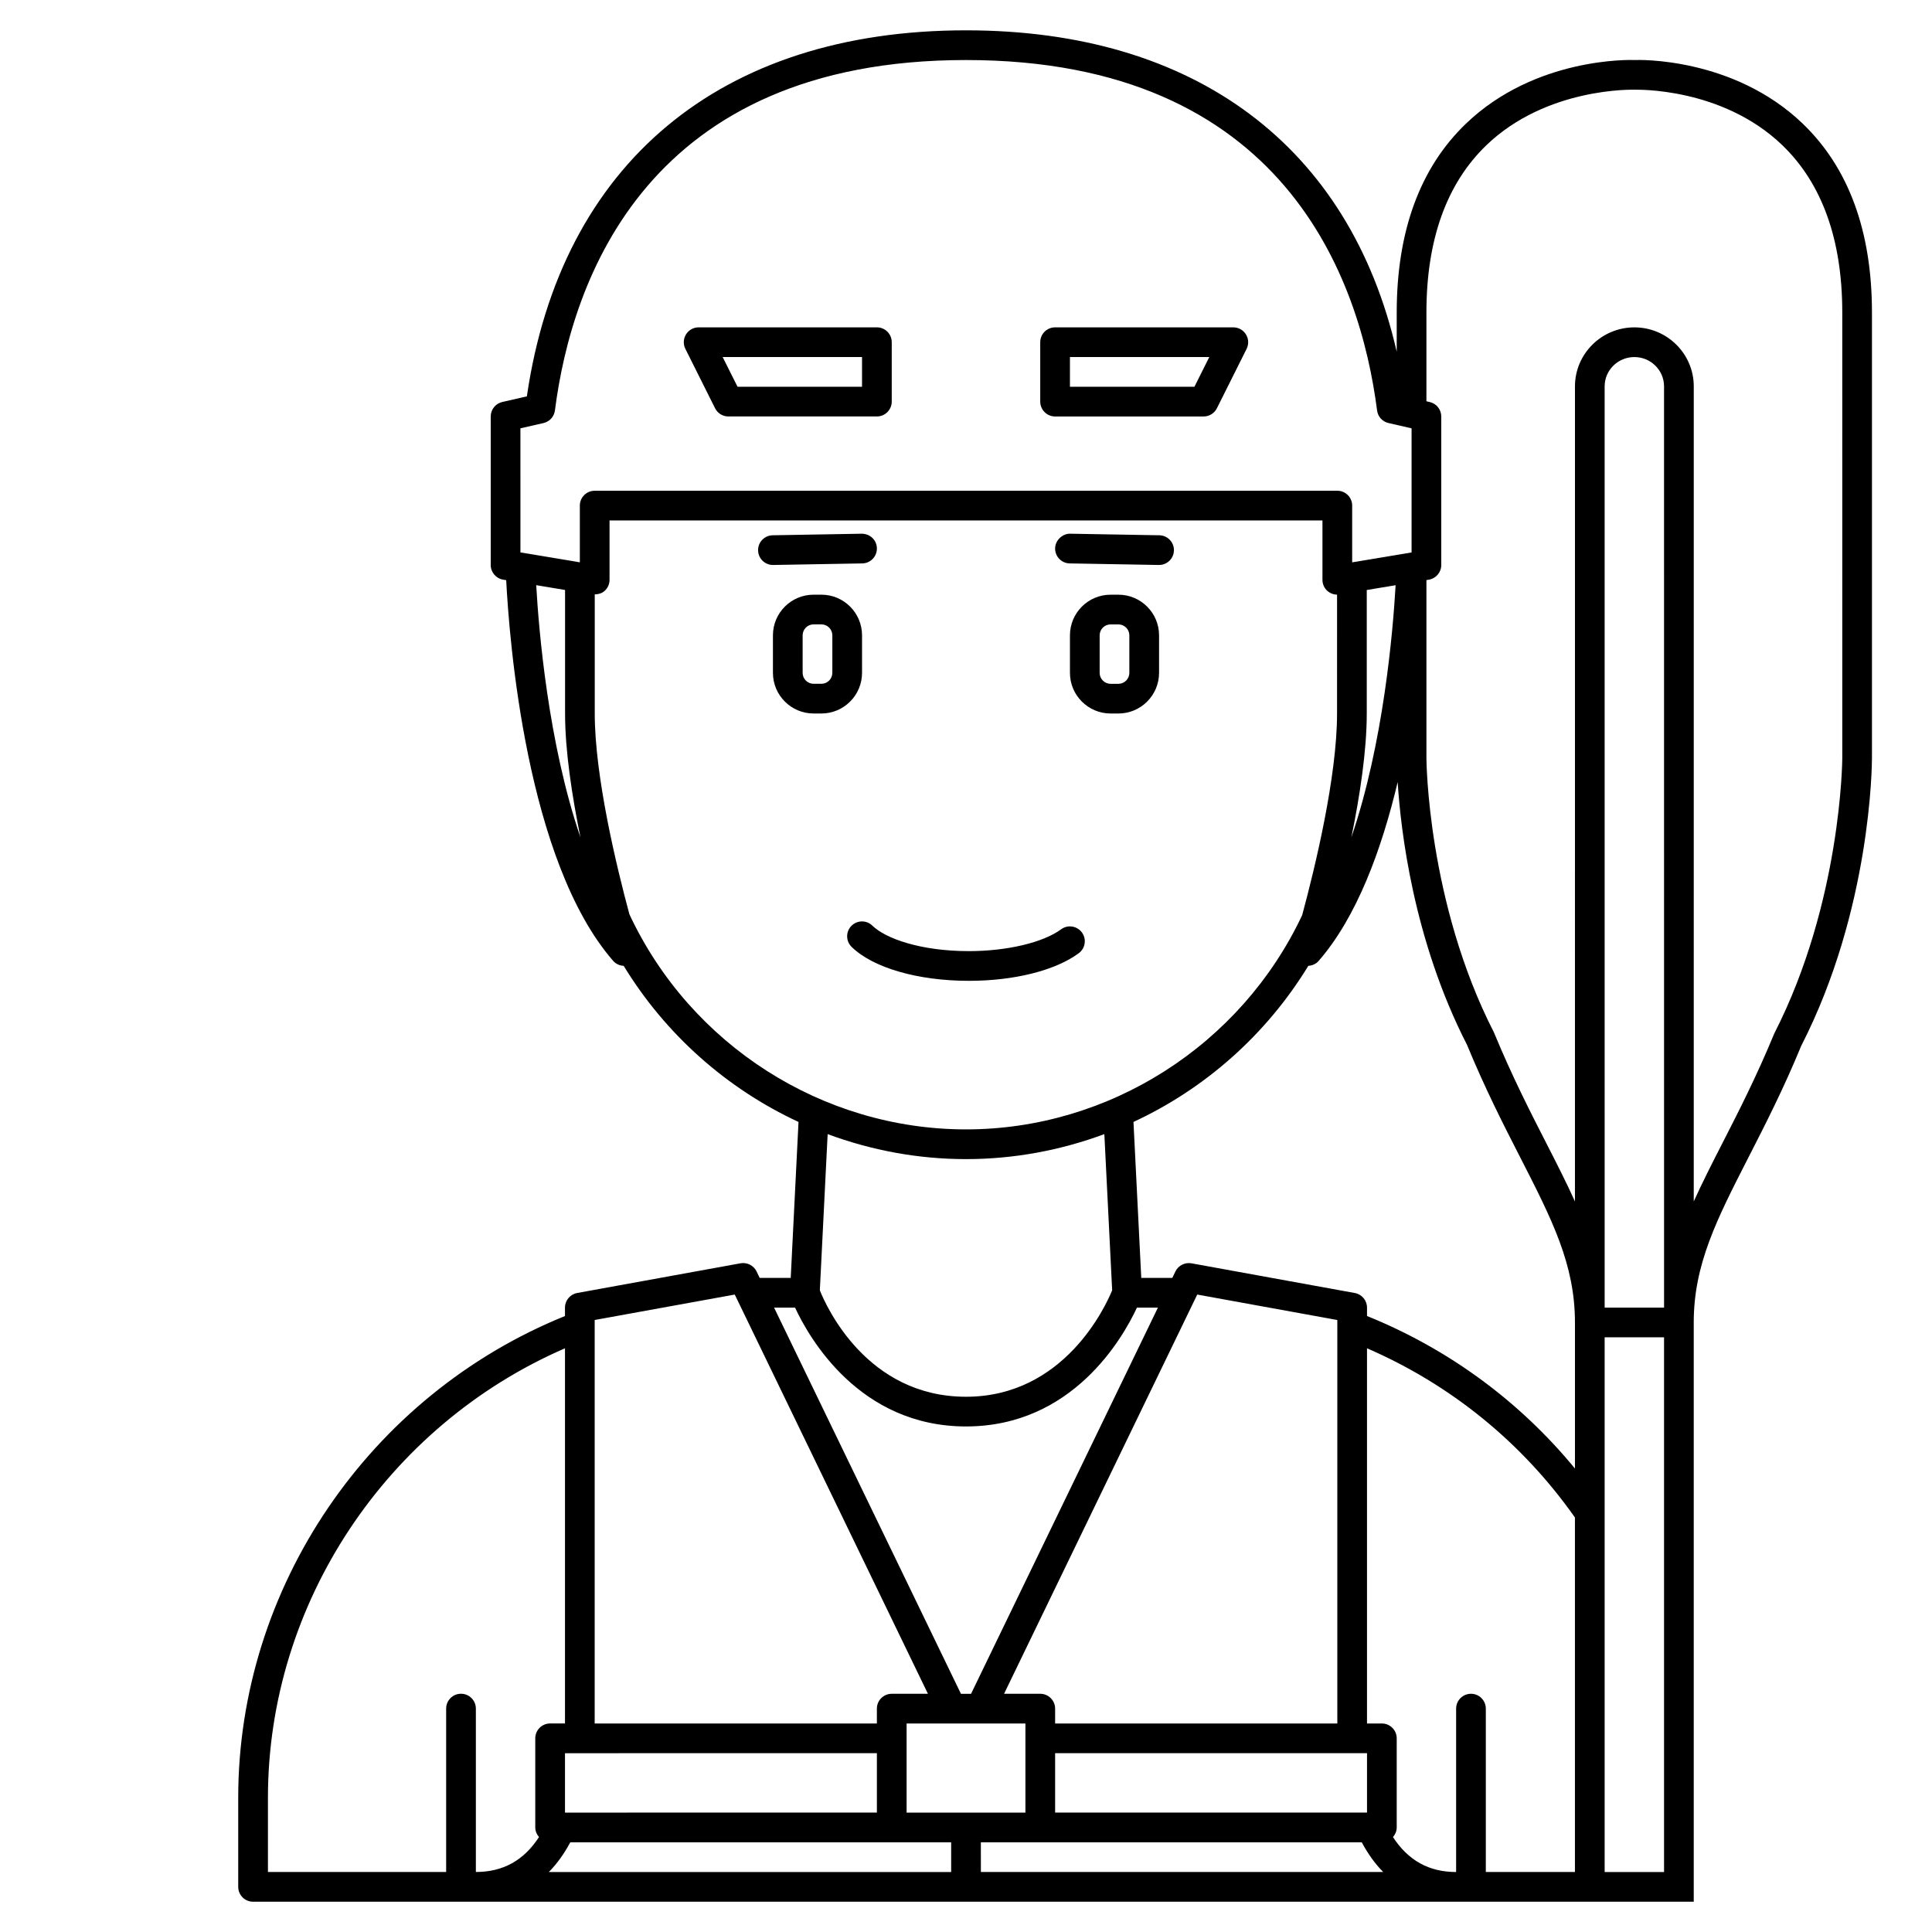 <?xml version="1.0" encoding="UTF-8"?>
<!-- Uploaded to: SVG Repo, www.svgrepo.com, Generator: SVG Repo Mixer Tools -->
<svg fill="#000000" width="800px" height="800px" version="1.1" viewBox="144 144 512 512" xmlns="http://www.w3.org/2000/svg">
 <g>
  <path d="m621.77 176.79c-18.434-17.711-43.715-16.934-44.492-16.879-1.055-0.059-26.379-0.836-44.805 16.879-12.164 11.684-18.328 28.52-18.328 50.027v10.395c-12.461-54.348-53.336-85.176-114.14-85.176-65.102 0-107.38 35.312-116.38 97.004l-6.523 1.492c-1.785 0.41-3.055 2.004-3.055 3.84v39.359c0 1.926 1.395 3.566 3.285 3.883l0.816 0.133c0.805 15.66 5.309 74.469 28.355 100.9 0.723 0.832 1.734 1.254 2.777 1.309 11.141 18.242 27.371 32.578 46.336 41.371l-2.066 41.332h-8.219l-0.832-1.719c-0.77-1.59-2.523-2.461-4.246-2.156l-43.297 7.871c-1.867 0.344-3.231 1.973-3.231 3.875v2.231c-51.887 21.012-86.594 71.914-86.594 127.66v23.617c0 2.172 1.762 3.938 3.938 3.938h381.79v-153.51c0-15.406 6.098-27.32 14.535-43.812 4.348-8.496 9.277-18.133 13.941-29.477 18.543-36.219 18.754-74.66 18.754-76.277v-118.08c0-21.508-6.164-38.344-18.324-50.027zm-36.777 313.74h-15.742l-0.004-244.14c0-4.281 3.531-7.766 7.871-7.766 4.34 0 7.871 3.484 7.871 7.766zm-51.168 102.34c-2.172 0-3.938 1.762-3.938 3.938v43.297c-7.215 0-12.711-3.074-16.734-9.262 0.594-0.691 0.992-1.566 0.992-2.547v-23.617c0-2.172-1.762-3.938-3.938-3.938h-3.938v-99.43c22.148 9.59 41.109 24.957 55.105 44.844v93.945h-23.617v-43.297c0-2.172-1.762-3.934-3.934-3.934zm-157.44 15.742v15.742l-82.656 0.004v-15.742zm-81.258 23.617h100.94v7.871h-106.62c2.16-2.18 4.051-4.816 5.684-7.871zm120.62-31.488v23.617h-31.488v-23.617zm45.535-113.67 37.121 6.746v106.93h-74.785v-3.938c0-2.172-1.762-3.938-3.938-3.938h-9.594zm-37.664 121.54h82.656v15.742l-82.656 0.004zm-19.68 23.617h100.94c1.629 3.055 3.523 5.691 5.684 7.871h-106.62zm157.44-99.055c-14.727-17.895-33.555-31.703-55.105-40.418v-2.223c0-1.902-1.363-3.531-3.231-3.871l-43.297-7.871c-1.719-0.301-3.477 0.566-4.246 2.156l-0.832 1.715h-8.219l-2.066-41.336c18.965-8.793 35.199-23.129 46.34-41.371 1.023-0.062 2.019-0.48 2.731-1.301 10.164-11.66 16.719-29.621 20.945-47.406 0.785 12.57 4.117 41.82 18.371 69.637 4.797 11.641 9.727 21.273 14.074 29.773 8.438 16.492 14.535 28.406 14.535 43.809zm-55.172-200.08v-32.734l7.644-1.273c-0.688 12.039-3.18 41.848-11.723 66.82 2.242-10.938 4.078-22.934 4.078-32.812zm-224.29-75.582 6.117-1.398c1.609-0.367 2.812-1.699 3.027-3.332 4.449-34.691 24.523-92.871 108.94-92.871 84.41 0 104.48 58.184 108.94 92.867 0.207 1.637 1.418 2.969 3.027 3.332l6.113 1.402v32.891l-15.742 2.625v-15.039c0-2.172-1.762-3.938-3.938-3.938l-196.8 0.004c-2.172 0-3.938 1.762-3.938 3.938v15.031l-15.742-2.625zm4.188 41.566 7.644 1.273v32.742c0 9.883 1.844 21.883 4.078 32.82-8.547-24.98-11.039-54.793-11.723-66.836zm24.695 87.223c-3.406-12.637-9.184-36.531-9.184-53.207v-31.578c0.91-0.008 1.812-0.246 2.523-0.844 0.887-0.746 1.395-1.844 1.395-3v-15.742h188.93v15.742c0 1.156 0.508 2.254 1.395 3.004 0.699 0.59 1.578 0.906 2.477 0.922l-0.004 31.496c0 16.766-5.844 40.848-9.242 53.43-16.242 34.496-51.172 56.777-89.09 56.777-38.027 0-72.996-22.367-89.199-57zm89.199 64.875c12.703 0 25.09-2.328 36.664-6.625l2.07 41.395c-1.707 4.16-12.672 28.207-38.734 28.207-26.223 0-36.98-23.82-38.734-28.195l2.07-41.406c11.57 4.297 23.957 6.625 36.664 6.625zm-45.301 39.359c3.707 7.984 17.039 31.488 45.301 31.488s41.59-23.5 45.301-31.488h5.559l-49.52 102.34h-2.68l-49.52-102.34zm-15.98-3.465 51.191 105.8h-9.59c-2.172 0-3.938 1.762-3.938 3.938v3.938l-74.785-0.004v-106.93zm-123.71 133.35c0-51.484 31.434-98.578 78.719-119.11v99.426h-3.938c-2.172 0-3.938 1.762-3.938 3.938v23.617c0 0.984 0.398 1.859 0.992 2.547-4.023 6.184-9.52 9.258-16.734 9.258v-43.297c0-2.172-1.762-3.938-3.938-3.938-2.172 0-3.938 1.762-3.938 3.938v43.297h-47.227zm354.24 19.68v-141.7h15.742v141.7zm62.977-295.2c0 0.379-0.238 38.219-18.027 72.988-4.672 11.336-9.52 20.82-13.805 29.184-2.758 5.387-5.305 10.406-7.531 15.32l0.004-216c0-8.625-7.062-15.637-15.742-15.637-8.684 0-15.742 7.016-15.742 15.637l-0.004 216c-2.223-4.914-4.769-9.93-7.531-15.32-4.281-8.363-9.133-17.848-13.941-29.477-17.648-34.473-17.887-72.312-17.887-72.691v-47.176l0.648-0.105c1.895-0.32 3.285-1.961 3.285-3.887v-39.359c0-1.836-1.27-3.43-3.059-3.836l-0.875-0.203v-23.516c0-19.25 5.332-34.156 15.855-44.301 15.961-15.398 38.863-14.762 39.406-14.746 0.246 0.016 23-0.727 39.039 14.688 10.555 10.152 15.906 25.074 15.906 44.359z"/>
  <path d="m429.88 396.61c1.75-1.289 2.125-3.754 0.836-5.504-1.297-1.746-3.75-2.125-5.504-0.836-4.769 3.519-14.359 5.789-24.438 5.789-12.918 0-22.152-3.391-25.578-6.746-1.555-1.523-4.043-1.5-5.566 0.055-1.523 1.551-1.5 4.043 0.055 5.566 5.66 5.551 17.574 8.996 31.09 8.996 12.004 0 22.887-2.734 29.105-7.32z"/>
  <path d="m372.45 322.31v-9.941c0-5.941-4.832-10.773-10.773-10.773h-2.07c-5.938 0-10.77 4.832-10.77 10.773v9.941c0 5.941 4.832 10.773 10.77 10.773h2.07c5.941 0 10.773-4.832 10.773-10.773zm-7.871 0c0 1.598-1.301 2.902-2.902 2.902h-2.07c-1.598 0-2.898-1.305-2.898-2.902v-9.941c0-1.598 1.301-2.902 2.898-2.902h2.07c1.602 0 2.902 1.305 2.902 2.902z"/>
  <path d="m440.39 301.6h-2.07c-5.941 0-10.773 4.832-10.773 10.773v9.941c0 5.941 4.832 10.773 10.773 10.773h2.07c5.938 0 10.773-4.832 10.773-10.773v-9.941c0-5.941-4.836-10.773-10.773-10.773zm2.898 20.715c0 1.598-1.301 2.902-2.898 2.902h-2.07c-1.598 0-2.902-1.305-2.902-2.902v-9.941c0-1.598 1.305-2.902 2.902-2.902h2.07c1.598 0 2.898 1.305 2.898 2.902z"/>
  <path d="m372.52 293.31c2.172-0.039 3.906-1.832 3.863-4.008-0.039-2.176-1.77-3.832-4.008-3.863l-23.617 0.414c-2.168 0.039-3.898 1.828-3.859 4.004 0.039 2.152 1.793 3.867 3.938 3.867h0.07z"/>
  <path d="m427.48 293.31 23.617 0.414h0.07c2.141 0 3.898-1.715 3.938-3.863 0.039-2.172-1.691-3.969-3.863-4.008l-23.617-0.414c-1.984-0.07-3.969 1.688-4.008 3.863-0.043 2.176 1.691 3.969 3.863 4.008z"/>
  <path d="m333.5 252.19c0.668 1.332 2.031 2.176 3.523 2.176h39.359c2.172 0 3.938-1.762 3.938-3.938v-15.742c0-2.172-1.762-3.938-3.938-3.938h-47.234c-1.367 0-2.629 0.707-3.348 1.867-0.715 1.16-0.785 2.609-0.172 3.828zm38.945-13.57v7.871h-32.992l-3.938-7.871z"/>
  <path d="m423.61 254.37h39.359c1.492 0 2.856-0.844 3.523-2.176l7.871-15.742c0.609-1.219 0.543-2.668-0.172-3.828-0.719-1.164-1.984-1.871-3.348-1.871h-47.234c-2.172 0-3.938 1.762-3.938 3.938v15.742c0.004 2.172 1.766 3.938 3.938 3.938zm3.938-15.746h36.926l-3.938 7.871h-32.988z"/>
 </g>
</svg>